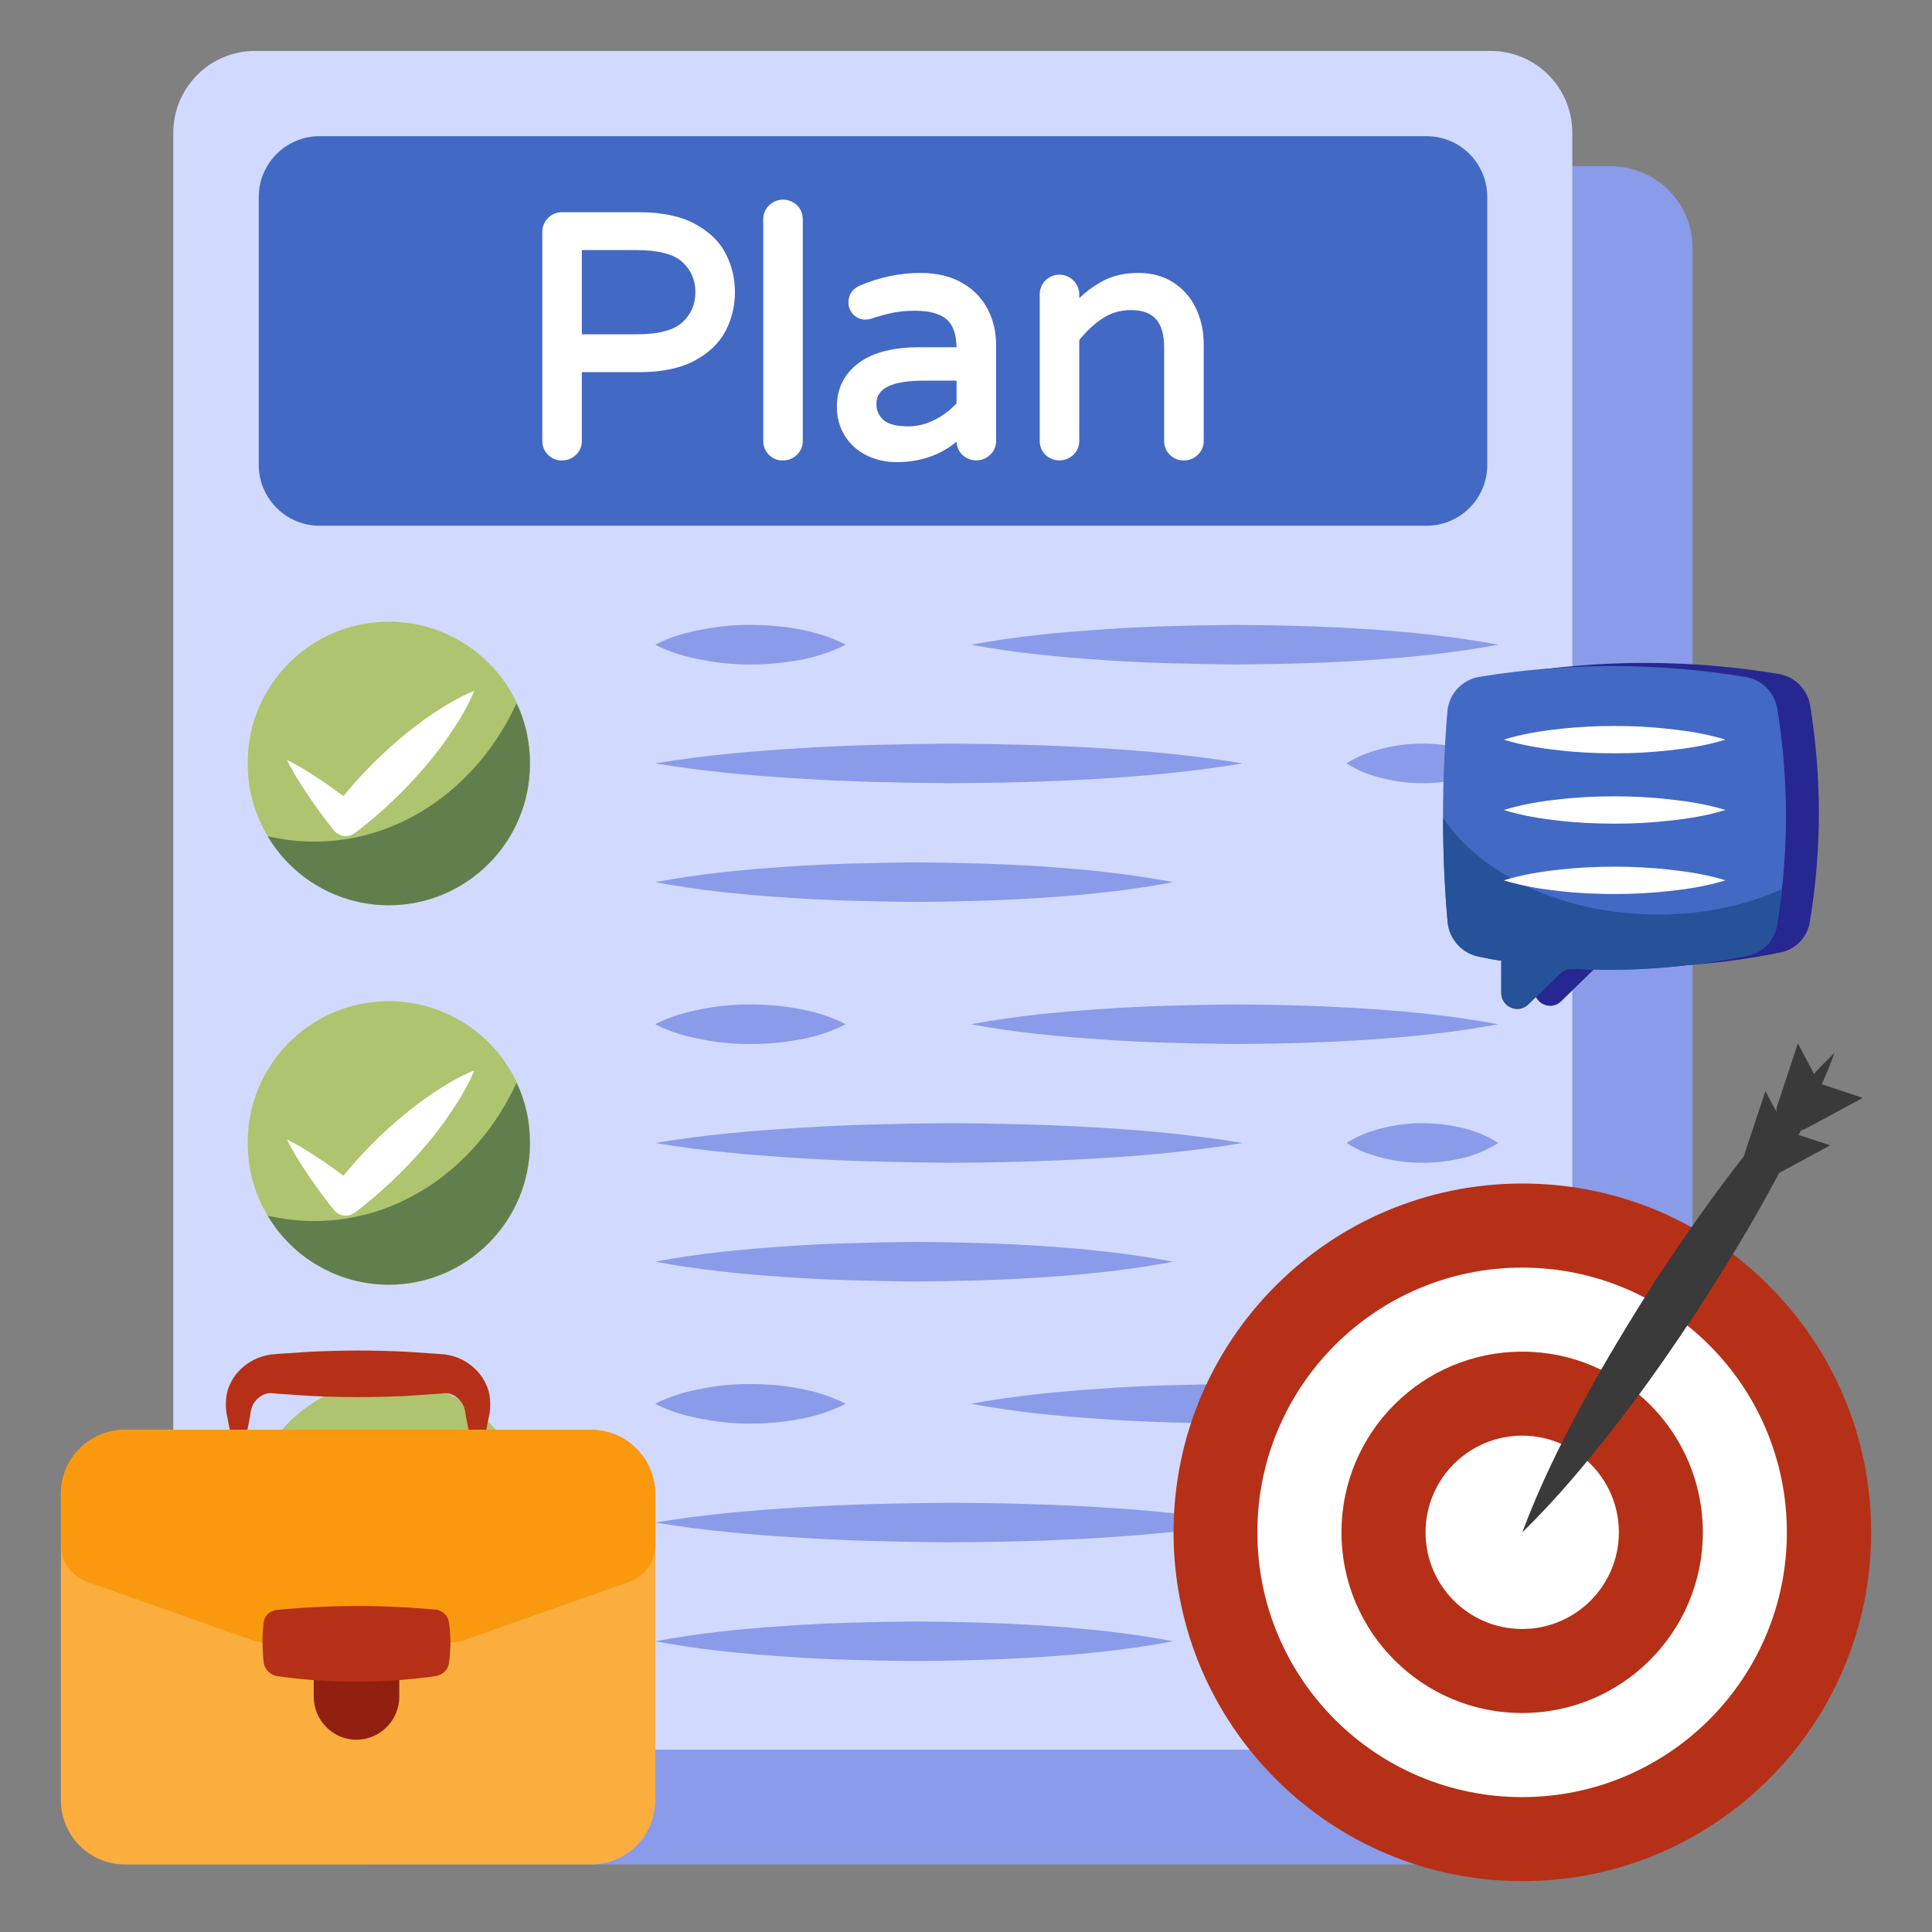 <svg width="56" height="56" viewBox="0 0 56 56" fill="none" xmlns="http://www.w3.org/2000/svg">
<rect x="0" y="0" width="56" height="56" fill="#808080" stroke="none"/>
<path d="M49.059 7.182V51.677C49.059 52.987 47.989 54.041 46.688 54.041H10.856C10.229 54.041 9.628 53.792 9.184 53.349C8.741 52.905 8.492 52.304 8.492 51.677V7.182C8.492 6.555 8.741 5.954 9.184 5.511C9.628 5.067 10.229 4.818 10.856 4.818H46.688C47.989 4.818 49.059 5.872 49.059 7.182Z" fill="#8A9BEA"/>
<path d="M45.574 3.848V48.343C45.574 49.66 44.52 50.715 43.211 50.715H7.387C6.078 50.715 5.023 49.66 5.023 48.343V3.848C5.023 2.547 6.078 1.477 7.387 1.477H43.211C44.52 1.477 45.574 2.546 45.574 3.848Z" fill="#D1DAFE"/>
<path d="M42.325 21.677C42.695 21.761 43.064 21.891 43.425 22.128C43.089 22.345 42.716 22.497 42.325 22.579C41.965 22.662 41.596 22.703 41.227 22.701C40.866 22.701 40.497 22.663 40.127 22.572C39.767 22.487 39.398 22.365 39.029 22.127C39.398 21.891 39.767 21.769 40.127 21.684C40.487 21.596 40.856 21.552 41.227 21.554C41.596 21.554 41.965 21.592 42.325 21.677ZM31.969 19.131C30.694 19.046 29.419 18.924 28.145 18.687C29.419 18.449 30.694 18.328 31.969 18.243C33.235 18.151 34.51 18.128 35.785 18.113C37.06 18.121 38.334 18.151 39.609 18.235C40.884 18.319 42.159 18.449 43.425 18.687C42.159 18.924 40.884 19.054 39.609 19.138C38.334 19.222 37.06 19.253 35.785 19.26C34.51 19.245 33.235 19.222 31.969 19.131ZM30.255 25.118C31.502 25.202 32.752 25.332 34.008 25.57C32.752 25.807 31.502 25.936 30.255 26.02C28.997 26.105 27.749 26.135 26.5 26.144C25.243 26.127 23.995 26.105 22.746 26.013C21.489 25.929 20.241 25.807 18.992 25.57C20.241 25.332 21.489 25.211 22.746 25.126C23.995 25.034 25.243 25.011 26.501 24.996C27.749 25.004 28.997 25.034 30.255 25.118ZM20.372 19.131C19.906 19.046 19.45 18.924 18.992 18.687C19.449 18.449 19.906 18.328 20.372 18.243C20.827 18.154 21.289 18.11 21.753 18.113C22.21 18.113 22.676 18.151 23.133 18.235C23.59 18.319 24.056 18.449 24.514 18.687C24.079 18.905 23.613 19.058 23.133 19.138C22.677 19.22 22.215 19.261 21.753 19.26C21.289 19.263 20.827 19.219 20.372 19.131ZM31.758 21.677C33.173 21.761 34.597 21.891 36.013 22.128C34.597 22.365 33.173 22.495 31.758 22.579C30.342 22.663 28.918 22.695 27.503 22.701C26.078 22.686 24.663 22.663 23.247 22.572C21.823 22.487 20.408 22.365 18.992 22.127C20.408 21.891 21.823 21.769 23.247 21.684C24.663 21.593 26.079 21.57 27.503 21.554C28.918 21.562 30.342 21.592 31.758 21.677ZM42.325 32.679C42.695 32.762 43.064 32.893 43.425 33.13C43.089 33.346 42.716 33.499 42.325 33.581C41.965 33.664 41.596 33.705 41.227 33.704C40.866 33.704 40.497 33.665 40.127 33.574C39.767 33.489 39.398 33.367 39.029 33.13C39.398 32.892 39.767 32.771 40.127 32.686C40.487 32.598 40.856 32.555 41.227 32.556C41.596 32.556 41.965 32.595 42.325 32.679ZM31.969 30.132C30.694 30.047 29.419 29.926 28.145 29.688C29.419 29.451 30.694 29.329 31.969 29.244C33.235 29.153 34.51 29.13 35.785 29.115C37.06 29.122 38.334 29.153 39.609 29.237C40.884 29.321 42.159 29.451 43.425 29.688C42.159 29.925 40.884 30.055 39.609 30.139C38.334 30.223 37.06 30.255 35.785 30.262C34.51 30.247 33.235 30.223 31.969 30.132ZM30.255 36.12C31.502 36.204 32.752 36.334 34.008 36.571C32.752 36.808 31.502 36.938 30.255 37.023C28.997 37.106 27.749 37.138 26.5 37.144C25.243 37.13 23.995 37.106 22.746 37.015C21.489 36.93 20.241 36.808 18.992 36.57C20.241 36.334 21.489 36.212 22.746 36.127C23.995 36.036 25.243 36.013 26.501 35.997C27.749 36.005 28.997 36.035 30.255 36.12ZM20.372 30.132C19.906 30.047 19.45 29.926 18.992 29.688C19.449 29.451 19.906 29.329 20.372 29.244C20.827 29.155 21.289 29.112 21.753 29.115C22.21 29.115 22.676 29.153 23.133 29.237C23.59 29.321 24.056 29.451 24.514 29.688C24.079 29.907 23.613 30.059 23.133 30.139C22.677 30.222 22.215 30.263 21.753 30.262C21.289 30.265 20.827 30.221 20.372 30.132ZM31.758 32.679C33.173 32.762 34.597 32.893 36.013 33.13C34.597 33.367 33.173 33.497 31.758 33.581C30.341 33.66 28.922 33.701 27.503 33.704C26.078 33.687 24.663 33.665 23.247 33.574C21.823 33.489 20.408 33.367 18.992 33.13C20.408 32.892 21.823 32.771 23.247 32.686C24.663 32.594 26.079 32.571 27.503 32.556C28.918 32.564 30.342 32.595 31.758 32.679ZM42.325 43.68C42.695 43.764 43.064 43.894 43.425 44.131C43.089 44.348 42.716 44.501 42.325 44.583C41.965 44.665 41.596 44.707 41.227 44.705C40.866 44.705 40.497 44.666 40.127 44.575C39.767 44.49 39.398 44.369 39.029 44.131C39.398 43.894 39.767 43.772 40.127 43.688C40.487 43.6 40.856 43.556 41.227 43.558C41.596 43.558 41.965 43.596 42.325 43.68ZM31.969 41.133C30.694 41.05 29.419 40.928 28.145 40.69C29.419 40.453 30.694 40.331 31.969 40.247C33.235 40.154 34.51 40.131 35.785 40.117C37.06 40.124 38.334 40.154 39.609 40.239C40.884 40.323 42.159 40.453 43.425 40.69C42.159 40.927 40.884 41.057 39.609 41.141C38.334 41.226 37.06 41.256 35.785 41.264C34.51 41.248 33.235 41.226 31.969 41.133ZM30.255 47.121C31.502 47.205 32.752 47.336 34.008 47.573C32.752 47.81 31.502 47.94 30.255 48.024C28.997 48.108 27.749 48.139 26.5 48.147C25.243 48.131 23.995 48.108 22.746 48.017C21.489 47.932 20.241 47.81 18.992 47.573C20.241 47.336 21.489 47.214 22.746 47.129C23.995 47.037 25.243 47.014 26.501 46.999C27.749 47.007 28.997 47.037 30.255 47.121ZM20.372 41.133C19.906 41.05 19.45 40.928 18.992 40.69C19.449 40.453 19.906 40.331 20.372 40.247C20.827 40.157 21.289 40.114 21.753 40.117C22.21 40.117 22.676 40.154 23.133 40.239C23.59 40.323 24.056 40.453 24.514 40.69C24.079 40.908 23.613 41.061 23.133 41.141C22.677 41.224 22.215 41.265 21.753 41.264C21.289 41.266 20.827 41.223 20.372 41.133ZM31.758 43.68C33.173 43.764 34.597 43.894 36.013 44.131C34.597 44.368 33.173 44.498 31.758 44.583C30.342 44.666 28.918 44.698 27.503 44.705C26.078 44.69 24.663 44.666 23.247 44.575C21.823 44.49 20.408 44.369 18.992 44.131C20.408 43.894 21.823 43.772 23.247 43.688C24.663 43.596 26.079 43.573 27.503 43.558C28.918 43.565 30.342 43.596 31.758 43.68Z" fill="#8A9BEA"/>
<path d="M15.366 22.104V22.145C15.366 24.402 13.529 26.238 11.273 26.238C10.144 26.238 9.123 25.777 8.382 25.036C7.641 24.295 7.18 23.274 7.18 22.145V22.104C7.18 19.848 9.016 18.02 11.273 18.02C12.401 18.02 13.422 18.481 14.163 19.214C14.904 19.955 15.366 20.976 15.366 22.104Z" fill="#AEC46E"/>
<path d="M15.359 22.106V22.147C15.359 24.404 13.523 26.24 11.266 26.24C10.558 26.24 9.862 26.055 9.247 25.704C8.632 25.354 8.118 24.848 7.758 24.239C8.194 24.338 8.647 24.395 9.108 24.395C11.661 24.395 13.877 22.765 14.972 20.385C15.219 20.904 15.359 21.488 15.359 22.106Z" fill="#617F4D"/>
<path d="M43.109 5.71V13.476C43.109 14.447 42.327 15.238 41.347 15.238H9.262C8.291 15.238 7.5 14.447 7.5 13.476V5.71C7.5 4.738 8.291 3.947 9.262 3.947H41.347C42.327 3.947 43.109 4.738 43.109 5.71Z" fill="#4269C4"/>
<path d="M20.13 6.483C19.718 6.263 19.183 6.152 18.54 6.152H16.287C16.127 6.152 15.991 6.21 15.882 6.323C15.829 6.377 15.787 6.44 15.759 6.51C15.731 6.58 15.718 6.655 15.719 6.73V12.778C15.719 12.936 15.774 13.073 15.883 13.182C15.936 13.235 15.999 13.277 16.068 13.306C16.138 13.334 16.212 13.348 16.287 13.346C16.444 13.346 16.58 13.292 16.694 13.183C16.749 13.131 16.793 13.069 16.822 12.999C16.852 12.929 16.866 12.854 16.865 12.778V10.787H18.54C19.183 10.787 19.718 10.676 20.13 10.456C20.546 10.233 20.849 9.943 21.031 9.593C21.211 9.248 21.302 8.869 21.302 8.469C21.302 8.07 21.212 7.69 21.031 7.344C20.849 6.994 20.546 6.705 20.13 6.483ZM20.156 8.469C20.156 8.819 20.034 9.103 19.785 9.337C19.537 9.571 19.088 9.69 18.451 9.69H16.865V7.249H18.451C19.088 7.249 19.537 7.367 19.785 7.601C20.034 7.835 20.156 8.119 20.156 8.469ZM22.286 5.958C22.233 6.011 22.191 6.075 22.163 6.145C22.135 6.214 22.121 6.289 22.123 6.364V12.778C22.123 12.936 22.178 13.073 22.287 13.182C22.34 13.235 22.403 13.277 22.472 13.306C22.541 13.334 22.616 13.348 22.691 13.346C22.847 13.346 22.985 13.291 23.098 13.183C23.153 13.131 23.197 13.069 23.226 12.999C23.256 12.929 23.27 12.854 23.269 12.778V6.364C23.269 6.2 23.213 6.06 23.104 5.951C22.994 5.845 22.847 5.786 22.694 5.787C22.541 5.788 22.394 5.85 22.286 5.958ZM27.897 8.205C27.566 8.01 27.159 7.911 26.683 7.911C26.09 7.911 25.497 8.034 24.925 8.277C24.708 8.369 24.593 8.538 24.593 8.766C24.593 8.904 24.642 9.024 24.738 9.12C24.783 9.166 24.836 9.202 24.895 9.227C24.955 9.252 25.018 9.265 25.082 9.264C25.126 9.264 25.178 9.257 25.25 9.239C25.48 9.161 25.694 9.103 25.884 9.065C26.067 9.027 26.284 9.007 26.524 9.007C26.946 9.007 27.256 9.094 27.446 9.262C27.625 9.422 27.718 9.692 27.726 10.065H26.654C25.885 10.065 25.29 10.219 24.884 10.525C24.468 10.838 24.257 11.264 24.257 11.79C24.257 12.108 24.336 12.395 24.494 12.641C24.65 12.887 24.864 13.077 25.133 13.206C25.395 13.332 25.684 13.395 25.991 13.395C26.669 13.395 27.252 13.196 27.726 12.802C27.732 12.95 27.787 13.078 27.891 13.181C27.999 13.286 28.144 13.345 28.295 13.345C28.446 13.346 28.592 13.288 28.701 13.183C28.756 13.131 28.8 13.069 28.829 12.999C28.859 12.929 28.873 12.854 28.872 12.778V9.981C28.872 9.621 28.792 9.281 28.636 8.973C28.469 8.65 28.213 8.384 27.897 8.205ZM26.328 12.358C25.985 12.358 25.741 12.296 25.605 12.172C25.538 12.112 25.485 12.037 25.45 11.954C25.415 11.871 25.399 11.781 25.404 11.691C25.404 11.255 25.864 11.033 26.772 11.033H27.726V11.693C27.549 11.883 27.341 12.04 27.11 12.16C26.859 12.291 26.595 12.358 26.328 12.358ZM34.666 8.94C34.522 8.632 34.294 8.371 34.008 8.187C33.723 8.004 33.382 7.911 32.997 7.911C32.582 7.911 32.217 7.999 31.909 8.175C31.689 8.298 31.48 8.455 31.283 8.641V8.539C31.284 8.462 31.269 8.387 31.24 8.317C31.211 8.247 31.168 8.183 31.113 8.13C31.06 8.076 30.996 8.034 30.926 8.005C30.856 7.976 30.782 7.961 30.706 7.961C30.63 7.962 30.555 7.977 30.486 8.006C30.416 8.035 30.353 8.078 30.299 8.132C30.247 8.185 30.205 8.249 30.177 8.319C30.15 8.389 30.136 8.463 30.137 8.539V12.778C30.137 12.936 30.192 13.073 30.302 13.182C30.41 13.286 30.555 13.345 30.706 13.345C30.857 13.345 31.002 13.287 31.111 13.183C31.167 13.131 31.21 13.069 31.24 12.999C31.269 12.929 31.284 12.854 31.283 12.778V9.856C31.497 9.593 31.726 9.381 31.964 9.225C32.203 9.068 32.477 8.988 32.78 8.988C33.438 8.988 33.743 9.332 33.743 10.07V12.778C33.743 12.936 33.799 13.073 33.908 13.182C33.961 13.235 34.024 13.277 34.093 13.306C34.162 13.334 34.237 13.348 34.312 13.346C34.387 13.347 34.462 13.334 34.531 13.306C34.601 13.278 34.665 13.236 34.718 13.183C34.774 13.131 34.818 13.069 34.847 12.999C34.877 12.929 34.891 12.854 34.89 12.778V9.971C34.89 9.598 34.814 9.252 34.666 8.94Z" fill="white"/>
<path d="M15.366 33.104V33.145C15.366 35.402 13.529 37.238 11.273 37.238C10.144 37.238 9.123 36.777 8.382 36.036C7.641 35.295 7.18 34.274 7.18 33.145V33.104C7.18 30.848 9.016 29.02 11.273 29.02C12.401 29.02 13.422 29.481 14.163 30.214C14.904 30.955 15.366 31.976 15.366 33.104Z" fill="#AEC46E"/>
<path d="M15.359 33.104V33.145C15.359 35.402 13.523 37.238 11.266 37.238C10.558 37.238 9.862 37.053 9.247 36.702C8.632 36.352 8.118 35.846 7.758 35.237C8.194 35.336 8.647 35.393 9.108 35.393C11.661 35.393 13.877 33.763 14.972 31.383C15.219 31.902 15.359 32.486 15.359 33.104Z" fill="#617F4D"/>
<path d="M15.366 44.106V44.147C15.366 46.404 13.529 48.24 11.273 48.24C10.144 48.24 9.123 47.779 8.382 47.038C7.641 46.297 7.18 45.276 7.18 44.147V44.106C7.18 41.85 9.016 40.022 11.273 40.022C12.401 40.022 13.422 40.483 14.163 41.216C14.904 41.957 15.366 42.978 15.366 44.106Z" fill="#AEC46E"/>
<path d="M15.359 44.106V44.147C15.359 46.404 13.523 48.24 11.266 48.24C10.558 48.24 9.862 48.055 9.247 47.704C8.632 47.353 8.118 46.848 7.758 46.239C8.194 46.338 8.647 46.395 9.108 46.395C11.661 46.395 13.877 44.765 14.972 42.385C15.219 42.904 15.359 43.488 15.359 44.106Z" fill="#617F4D"/>
<path d="M13.751 20.02C13.57 20.44 13.348 20.84 13.086 21.214C12.839 21.589 12.57 21.936 12.281 22.271C11.705 22.935 11.071 23.541 10.371 24.081L10.283 24.146C10.194 24.214 10.084 24.244 9.973 24.232C9.863 24.22 9.761 24.166 9.69 24.081C9.431 23.77 9.196 23.435 8.961 23.099C8.731 22.754 8.502 22.412 8.32 22.03C8.702 22.213 9.043 22.442 9.39 22.671C9.578 22.806 9.766 22.935 9.954 23.076C10.422 22.503 10.94 21.973 11.5 21.489C11.834 21.201 12.181 20.931 12.557 20.678C12.928 20.431 13.315 20.203 13.751 20.02ZM13.751 31.022C13.569 31.457 13.339 31.845 13.086 32.215C12.839 32.591 12.57 32.938 12.281 33.273C11.705 33.937 11.071 34.542 10.371 35.083L10.283 35.148C10.194 35.215 10.084 35.246 9.973 35.234C9.863 35.222 9.761 35.168 9.69 35.083C9.431 34.771 9.196 34.436 8.961 34.102C8.731 33.754 8.502 33.414 8.32 33.031C8.702 33.214 9.043 33.443 9.39 33.673C9.578 33.808 9.766 33.936 9.954 34.078C10.422 33.505 10.94 32.974 11.5 32.491C11.834 32.203 12.181 31.933 12.557 31.68C12.928 31.433 13.315 31.205 13.751 31.022ZM13.751 42.023C13.57 42.443 13.348 42.843 13.086 43.217C12.839 43.592 12.57 43.94 12.281 44.274C11.705 44.939 11.071 45.544 10.371 46.084L10.283 46.149C10.194 46.217 10.084 46.248 9.973 46.235C9.863 46.223 9.761 46.169 9.69 46.084C9.431 45.773 9.196 45.438 8.961 45.103C8.731 44.756 8.502 44.416 8.32 44.033C8.702 44.216 9.043 44.445 9.39 44.674C9.578 44.809 9.766 44.938 9.954 45.08C10.422 44.507 10.94 43.976 11.5 43.493C11.834 43.204 12.181 42.934 12.557 42.681C12.928 42.434 13.315 42.205 13.751 42.023Z" fill="white"/>
<path d="M44.126 54.526C49.71 54.526 54.237 49.999 54.237 44.415C54.237 38.831 49.71 34.305 44.126 34.305C38.542 34.305 34.016 38.831 34.016 44.415C34.016 49.999 38.542 54.526 44.126 54.526Z" fill="#B53016"/>
<path d="M44.119 52.09C48.357 52.09 51.793 48.654 51.793 44.416C51.793 40.178 48.357 36.742 44.119 36.742C39.881 36.742 36.445 40.178 36.445 44.416C36.445 48.654 39.881 52.09 44.119 52.09Z" fill="white"/>
<path d="M44.12 49.653C47.013 49.653 49.358 47.308 49.358 44.415C49.358 41.523 47.013 39.178 44.12 39.178C41.228 39.178 38.883 41.523 38.883 44.415C38.883 47.308 41.228 49.653 44.12 49.653Z" fill="#B53016"/>
<path d="M44.122 47.217C45.669 47.217 46.924 45.962 46.924 44.415C46.924 42.868 45.669 41.613 44.122 41.613C42.575 41.613 41.32 42.868 41.32 44.415C41.32 45.962 42.575 47.217 44.122 47.217Z" fill="white"/>
<path d="M52.133 32.897L53.051 33.198L51.569 33.999C51.518 34.102 51.456 34.199 51.404 34.303C50.751 35.532 50.022 36.708 49.273 37.875C48.512 39.024 47.73 40.164 46.874 41.26C46.028 42.355 45.131 43.435 44.125 44.415C44.62 43.09 45.233 41.844 45.897 40.625C46.552 39.405 47.281 38.229 48.02 37.053C48.79 35.904 49.572 34.764 50.428 33.668C50.473 33.613 50.518 33.549 50.562 33.495C50.56 33.466 50.568 33.444 50.576 33.414L51.171 31.628L51.494 32.232C51.487 32.167 51.495 32.101 51.518 32.039L52.112 30.244L52.579 31.125C52.771 30.918 52.975 30.71 53.176 30.513C53.064 30.822 52.94 31.124 52.806 31.427L53.992 31.824L52.328 32.72C52.289 32.742 52.246 32.757 52.201 32.761C52.177 32.814 52.16 32.855 52.133 32.897Z" fill="#3A3A3A"/>
<path d="M6.915 42.483C6.767 42.011 6.677 41.537 6.586 41.064C6.536 40.873 6.513 40.466 6.648 40.167C6.775 39.852 7.029 39.587 7.345 39.421C7.504 39.339 7.679 39.285 7.859 39.261C8.047 39.24 8.115 39.242 8.248 39.23L8.958 39.183C9.903 39.135 10.851 39.134 11.796 39.182L12.505 39.23L12.895 39.258C13.076 39.283 13.251 39.337 13.41 39.419C13.726 39.585 13.98 39.851 14.107 40.167C14.243 40.466 14.22 40.873 14.17 41.064C14.077 41.537 13.989 42.011 13.838 42.483C13.688 42.011 13.6 41.537 13.507 41.064C13.474 40.787 13.427 40.704 13.326 40.583C13.24 40.485 13.124 40.417 12.997 40.389C12.94 40.379 12.882 40.379 12.825 40.389L12.505 40.413L11.796 40.461C11.322 40.486 10.849 40.494 10.377 40.496C9.904 40.495 9.431 40.483 8.958 40.459L8.248 40.411C8.146 40.403 7.977 40.395 7.929 40.387C7.872 40.377 7.813 40.377 7.756 40.387C7.628 40.416 7.513 40.484 7.426 40.582C7.325 40.703 7.278 40.787 7.245 41.064C7.153 41.537 7.064 42.011 6.915 42.483Z" fill="#B53016"/>
<path d="M18.994 43.304V52.182C18.994 53.212 18.162 54.043 17.133 54.043H3.627C2.597 54.043 1.766 53.212 1.766 52.182V43.304C1.766 42.275 2.597 41.443 3.627 41.443H17.133C18.162 41.443 18.994 42.275 18.994 43.304Z" fill="#FBAD3E"/>
<path d="M18.994 43.304V44.779C18.994 45.264 18.697 45.684 18.244 45.849L13.435 47.546C13.312 47.587 13.188 47.612 13.056 47.612H7.703C7.572 47.612 7.448 47.587 7.324 47.546L2.523 45.849C2.07 45.684 1.766 45.264 1.766 44.779V43.304C1.766 42.275 2.597 41.443 3.627 41.443H17.133C18.162 41.443 18.994 42.275 18.994 43.304Z" fill="#FA990E"/>
<path d="M11.573 48.533V49.184C11.573 49.867 11.013 50.427 10.329 50.427C9.654 50.427 9.094 49.867 9.094 49.184V48.533H11.573Z" fill="#912010"/>
<path d="M13.013 48.211C12.988 48.401 12.823 48.549 12.634 48.582C11.061 48.804 9.529 48.796 8.03 48.582C7.934 48.565 7.845 48.519 7.775 48.45C7.706 48.381 7.66 48.291 7.643 48.195C7.602 47.783 7.594 47.396 7.643 47.034C7.66 46.828 7.841 46.671 8.047 46.663C9.587 46.515 11.111 46.515 12.617 46.655C12.823 46.671 12.988 46.828 13.013 47.025C13.07 47.404 13.07 47.8 13.013 48.211Z" fill="#B53016"/>
<path d="M42.915 26.641C42.94 26.884 43.042 27.113 43.207 27.293C43.372 27.474 43.591 27.596 43.831 27.642C44.046 27.688 44.254 27.727 44.47 27.757V28.689C44.47 29.097 44.963 29.313 45.255 29.019L46.186 28.111C46.233 28.068 46.287 28.035 46.347 28.014C46.406 27.993 46.469 27.984 46.532 27.988C48.211 28.088 49.905 27.95 51.598 27.611C51.816 27.569 52.016 27.461 52.17 27.301C52.324 27.141 52.425 26.938 52.46 26.718C52.814 24.578 52.798 22.492 52.468 20.445C52.43 20.219 52.322 20.011 52.161 19.848C52 19.686 51.793 19.577 51.567 19.537C49.009 19.11 46.398 19.108 43.839 19.528C43.595 19.567 43.372 19.686 43.203 19.866C43.034 20.045 42.93 20.276 42.907 20.521C42.737 22.558 42.739 24.605 42.915 26.641Z" fill="#272791"/>
<path d="M41.961 26.731C41.986 26.974 42.089 27.203 42.254 27.383C42.419 27.564 42.638 27.686 42.878 27.732C43.093 27.778 43.301 27.817 43.516 27.847V28.779C43.516 29.187 44.01 29.402 44.302 29.11L45.233 28.202C45.28 28.159 45.334 28.126 45.394 28.105C45.453 28.084 45.516 28.075 45.579 28.078C47.258 28.179 48.952 28.04 50.645 27.701C50.863 27.659 51.062 27.551 51.217 27.391C51.371 27.231 51.472 27.028 51.507 26.808C51.861 24.669 51.845 22.582 51.515 20.535C51.477 20.309 51.369 20.101 51.208 19.938C51.047 19.776 50.84 19.667 50.614 19.626C48.056 19.2 45.445 19.198 42.885 19.618C42.642 19.657 42.418 19.776 42.25 19.955C42.081 20.135 41.977 20.366 41.954 20.611C41.783 22.648 41.785 24.695 41.961 26.731Z" fill="#4269C4"/>
<path d="M41.828 23.707C41.828 24.708 41.867 25.708 41.96 26.732C41.984 26.975 42.087 27.204 42.252 27.384C42.417 27.564 42.636 27.686 42.876 27.732C43.091 27.779 43.299 27.818 43.514 27.848V28.78C43.514 29.188 44.007 29.403 44.3 29.111L45.231 28.203C45.277 28.16 45.332 28.127 45.391 28.106C45.451 28.084 45.514 28.075 45.577 28.079C47.255 28.18 48.949 28.041 50.642 27.702C50.86 27.66 51.06 27.552 51.214 27.392C51.369 27.232 51.47 27.029 51.505 26.809C51.558 26.463 51.612 26.117 51.643 25.777C50.596 26.247 49.373 26.509 48.056 26.509C45.323 26.509 42.952 25.37 41.828 23.707Z" fill="#255299"/>
<path d="M50.015 21.439C49.48 21.274 48.944 21.19 48.408 21.131C47.874 21.071 47.337 21.042 46.8 21.043C46.265 21.043 45.73 21.068 45.194 21.13C44.658 21.187 44.122 21.274 43.586 21.439C44.121 21.604 44.657 21.69 45.194 21.749C45.729 21.811 46.264 21.835 46.8 21.835C47.337 21.837 47.874 21.807 48.408 21.747C48.943 21.689 49.479 21.603 50.015 21.439ZM50.015 23.478C49.48 23.314 48.944 23.229 48.408 23.17C47.874 23.11 47.337 23.081 46.8 23.082C46.265 23.082 45.73 23.107 45.194 23.169C44.658 23.226 44.122 23.314 43.586 23.478C44.121 23.643 44.657 23.729 45.194 23.788C45.729 23.85 46.264 23.874 46.8 23.874C47.337 23.876 47.874 23.846 48.408 23.786C48.943 23.729 49.479 23.642 50.015 23.478ZM50.015 25.517C49.48 25.352 48.944 25.268 48.408 25.209C47.874 25.149 47.337 25.12 46.8 25.121C46.265 25.121 45.73 25.146 45.194 25.208C44.658 25.265 44.122 25.352 43.586 25.517C44.121 25.682 44.657 25.768 45.194 25.827C45.729 25.89 46.264 25.913 46.8 25.913C47.337 25.915 47.874 25.885 48.408 25.825C48.943 25.768 49.479 25.681 50.015 25.517Z" fill="white"/>
</svg>
